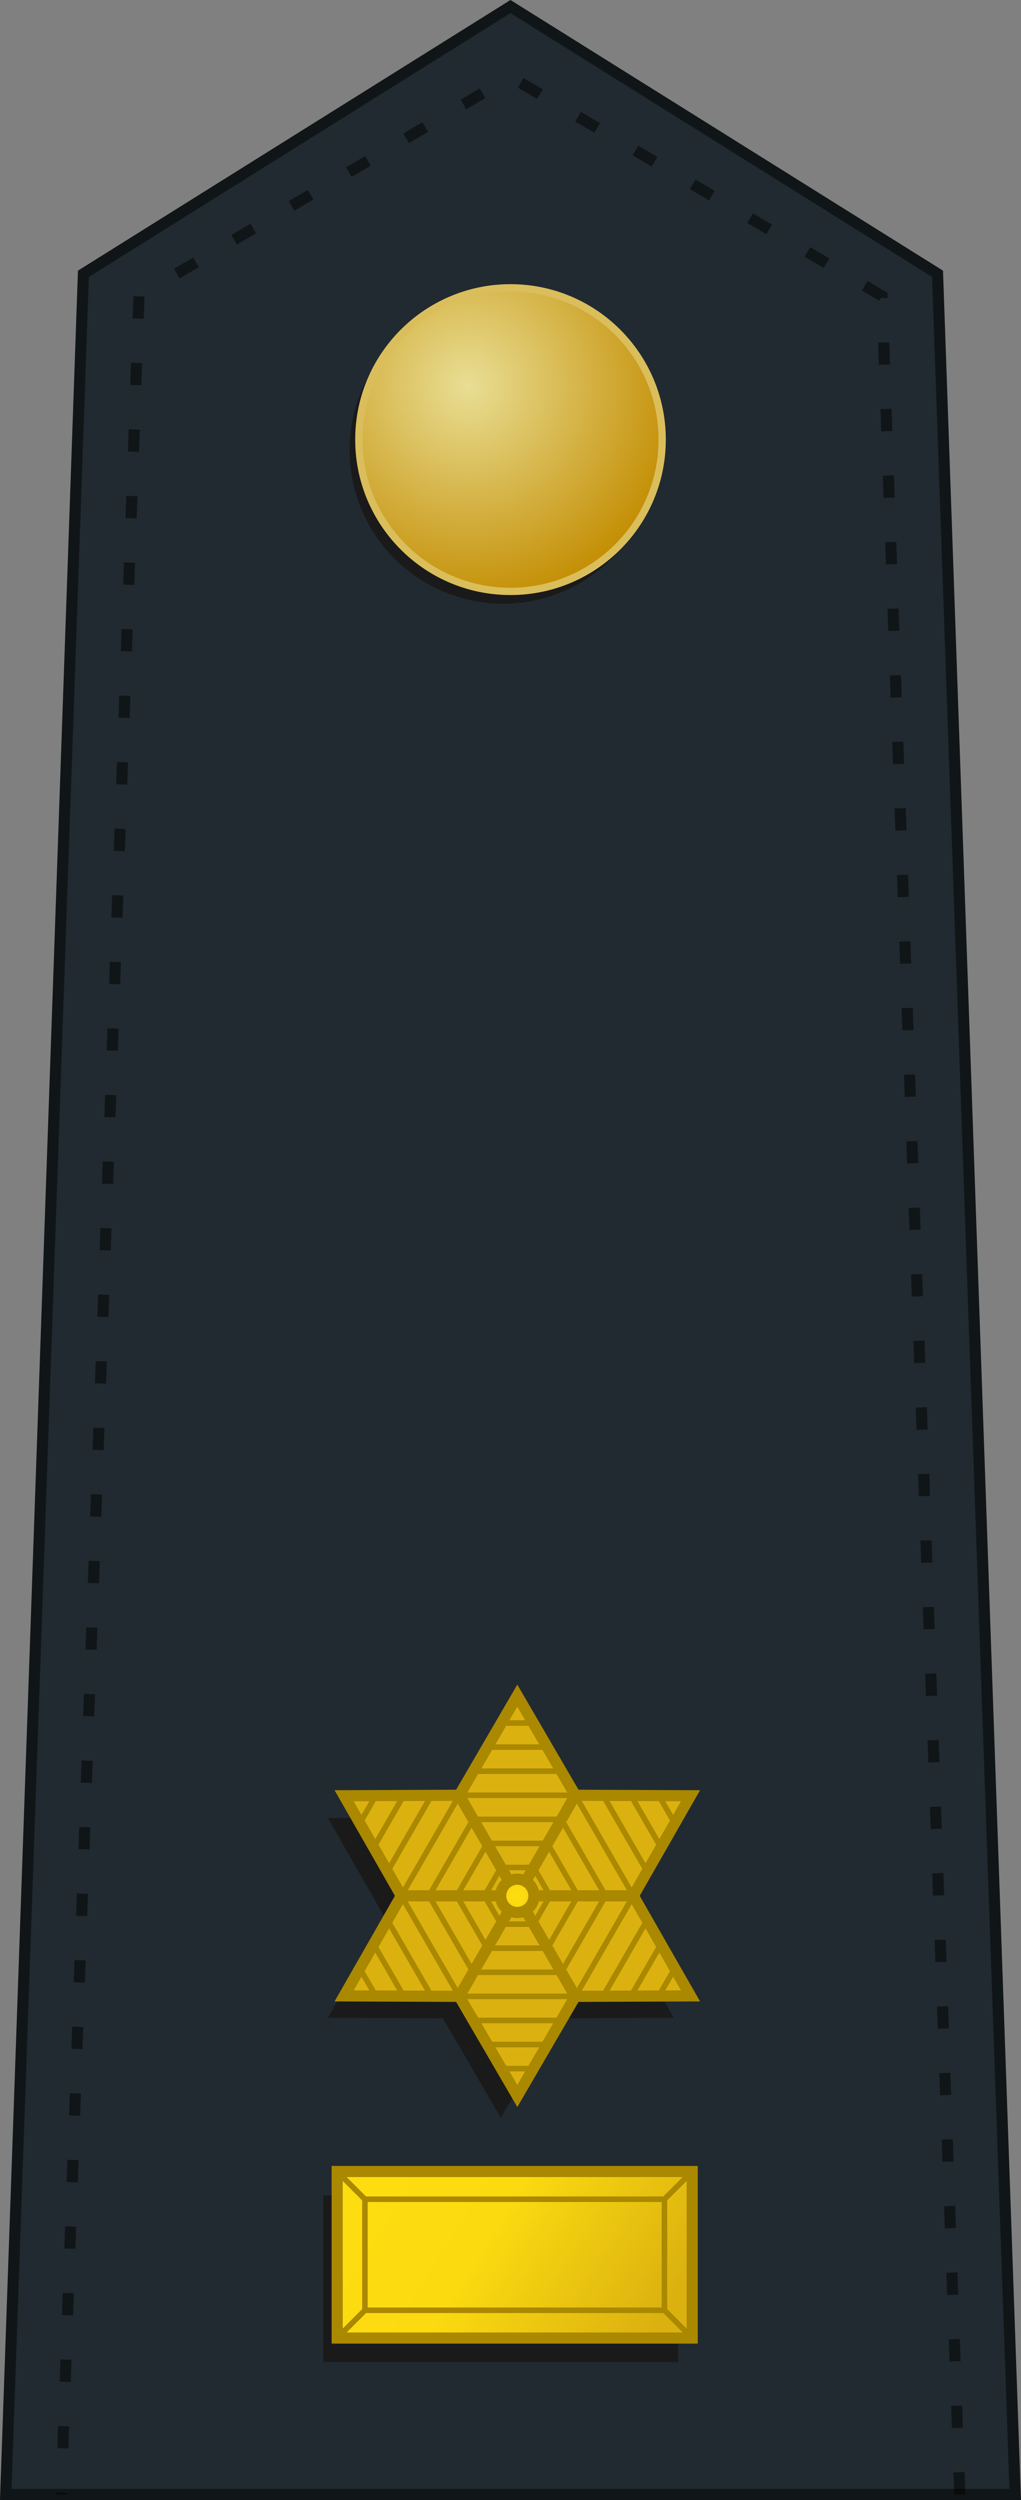 <?xml version="1.0" encoding="UTF-8" standalone="no"?>
<!-- Created with Inkscape (http://www.inkscape.org/) -->

<svg
   xmlns:dc="http://purl.org/dc/elements/1.1/"
   xmlns:cc="http://creativecommons.org/ns#"
   xmlns:rdf="http://www.w3.org/1999/02/22-rdf-syntax-ns#"
   xmlns:svg="http://www.w3.org/2000/svg"
   xmlns="http://www.w3.org/2000/svg"
   xmlns:xlink="http://www.w3.org/1999/xlink"
   xmlns:sodipodi="http://sodipodi.sourceforge.net/DTD/sodipodi-0.dtd"
   xmlns:inkscape="http://www.inkscape.org/namespaces/inkscape"
   width="92.036"
   height="225.157"
   viewBox="0 0 24.351 59.573"
   version="1.1"
   id="svg15478"
   inkscape:version="0.92.0 r15299"
   sodipodi:docname="Belgium-Army-OF-3.svg">
  <rect x="0" y="0" width="24.351" height="59.573" fill="#808080" stroke="none"/>
  <defs
     id="defs15472">
    <linearGradient
       cx="1062.115"
       cy="793.79"
       r="9.101"
       y2="581.998"
       x2="229.207"
       y1="581.998"
       x1="-47.793"
       gradientTransform="matrix(1,0,0,0.791,47.802,-243.741)"
       id="G"
       gradientUnits="userSpaceOnUse"
       spreadMethod="pad">
      <stop
         id="stop8984"
         stop-color="#fddd10"
         offset="0" />
      <stop
         id="stop8986"
         stop-color="#fbda10"
         offset=".399" />
      <stop
         id="stop8988"
         stop-color="#dbb110"
         offset="1" />
    </linearGradient>
    <radialGradient
       inkscape:collect="always"
       xlink:href="#D"
       id="radialGradient9250"
       cx="150.694"
       cy="110.716"
       fx="150.694"
       fy="110.716"
       r="2"
       gradientTransform="translate(0,-5.2793621e-5)"
       gradientUnits="userSpaceOnUse" />
    <linearGradient
       cx="1062.115"
       cy="793.79"
       r="9.101"
       gradientTransform="matrix(1,0,0,0.791,299.667,-33.665)"
       y2="230.195"
       x2="-14.736"
       y1="230.195"
       x1="-153.883"
       id="D"
       gradientUnits="userSpaceOnUse"
       spreadMethod="pad">
      <stop
         id="stop8975"
         stop-color="#fddd10"
         offset="0" />
      <stop
         id="stop8977"
         stop-color="#fbda10"
         offset=".399" />
      <stop
         id="stop8979"
         stop-color="#dbb110"
         offset="1" />
    </linearGradient>
    <radialGradient
       inkscape:collect="always"
       xlink:href="#linearGradient4301"
       id="radialGradient4295-0"
       gradientUnits="userSpaceOnUse"
       gradientTransform="matrix(0.147,0.002,-0.002,0.149,29.95,150.756)"
       cx="31.496"
       cy="36.151"
       fx="31.496"
       fy="36.151"
       r="36.111" />
    <linearGradient
       id="linearGradient4301">
      <stop
         style="stop-color: rgb(233, 222, 148); stop-opacity: 1;"
         offset="0"
         id="stop4305" />
      <stop
         style="stop-color: rgb(195, 140, 0); stop-opacity: 1;"
         offset="1"
         id="stop4307" />
    </linearGradient>
    <linearGradient
       inkscape:collect="always"
       xlink:href="#G"
       id="linearGradient17154"
       gradientUnits="userSpaceOnUse"
       x1="135.745"
       y1="55.688"
       x2="168.642"
       y2="76.244" />
    <linearGradient
       inkscape:collect="always"
       xlink:href="#D"
       id="linearGradient5473"
       x1="32.137"
       y1="200"
       x2="38.488"
       y2="203.969"
       gradientUnits="userSpaceOnUse"
       gradientTransform="translate(0.269,0.35)" />
  </defs>
  <sodipodi:namedview
     id="base"
     pagecolor="#ffffff"
     bordercolor="#666666"
     borderopacity="1.0"
     inkscape:pageopacity="0.0"
     inkscape:pageshadow="2"
     inkscape:zoom="2.8"
     inkscape:cx="35.865972"
     inkscape:cy="65.237796"
     inkscape:document-units="px"
     inkscape:current-layer="layer1"
     showgrid="false"
     inkscape:window-width="1920"
     inkscape:window-height="1017"
     inkscape:window-x="-8"
     inkscape:window-y="-8"
     inkscape:window-maximized="1"
     inkscape:snap-bbox="true"
     inkscape:snap-bbox-midpoints="true"
     units="px" />
  <g
     inkscape:label="Layer 1"
     inkscape:groupmode="layer"
     id="layer1"
     transform="translate(-23.354,-147.017)">
    <rect
       style="opacity:1;fill:#f2f2f2;fill-opacity:1;fill-rule:nonzero;stroke:none;stroke-width:0.265;stroke-linecap:square;stroke-linejoin:miter;stroke-miterlimit:4;stroke-dasharray:none;stroke-dashoffset:0;stroke-opacity:1;paint-order:normal"
       id="rect6298"
       width="21.167"
       height="44.979"
       x="24.946"
       y="-206.325"
       transform="scale(1,-1)" />
    <path
       inkscape:connector-curvature="0"
       d="m 23.491,206.458 1.852,-52.917 10.186,-6.368 10.186,6.368 1.852,52.917 z"
       style="fill:#212a31;fill-opacity:1;fill-rule:evenodd;stroke:#101518;stroke-width:0.265;stroke-opacity:1"
       id="path6599"
       sodipodi:nodetypes="cccccc" />
    <path
       style="opacity:0.5;fill:none;stroke:#000000;stroke-width:0.265;stroke-linecap:butt;stroke-linejoin:miter;stroke-miterlimit:4;stroke-dasharray:0.529, 1.058;stroke-dashoffset:0;stroke-opacity:1"
       d="m 46.245,206.458 -1.855,-52.388 -8.861,-5.224 -8.861,5.224 -1.855,52.388"
       id="path6292"
       inkscape:connector-curvature="0"
       sodipodi:nodetypes="ccccc" />
    <ellipse
       id="path3190-5-4"
       style="fill:#1a1a1a;fill-opacity:1;fill-rule:nonzero;stroke:none;stroke-width:0.085;stroke-linecap:round;stroke-linejoin:round;stroke-miterlimit:4;stroke-dasharray:none;stroke-opacity:1"
       cx="35.352"
       cy="157.741"
       rx="3.661"
       ry="3.662" />
    <path
       id="path4330"
       style="fill:url(#radialGradient4295-0);fill-opacity:1;stroke:#dabe5b;stroke-width:0.174;stroke-linecap:round;stroke-linejoin:miter;stroke-miterlimit:4;stroke-dashoffset:0;stroke-opacity:1"
       d="m 31.913,157.429 c 0.035,-1.996 1.684,-3.588 3.68,-3.553 1.996,0.035 3.588,1.683 3.553,3.68 -0.035,1.996 -1.684,3.588 -3.68,3.553 -1.993,-0.035 -3.582,-1.677 -3.553,-3.669"
       inkscape:connector-curvature="0" />
    <g
       transform="matrix(-2.4180396e-5,-0.265,0.265,-2.4180396e-5,6.014,241.097)"
       id="g14360-5-09" />
    <g
       transform="matrix(-2.4180396e-5,-0.265,0.265,-2.4180396e-5,7.89,241.097)"
       id="g14360-5-8-51" />
    <g
       transform="matrix(-2.4180396e-5,-0.265,0.265,-2.4180396e-5,9.767,241.097)"
       id="g14360-5-7-4" />
    <g
       transform="matrix(-2.4180396e-5,-0.265,0.265,-2.4180396e-5,11.644,241.096)"
       id="g14360-5-8-8-14" />
    <g
       id="g5095"
       transform="translate(0.099,-5.844)">
      <path
         transform="translate(-5.069,181.11)"
         d="m 40.268,12.691 1.381,2.37 2.743,0.011 -1.362,2.381 1.362,2.381 -2.743,0.011 -1.381,2.37 -1.381,-2.37 -2.743,-0.011 1.362,-2.381 -1.362,-2.381 2.743,-0.011 z"
         inkscape:randomized="-8.67362e-019"
         inkscape:rounded="0"
         inkscape:flatsided="false"
         sodipodi:arg2="-1.0471976"
         sodipodi:arg1="-1.5707963"
         sodipodi:r2="2.7622492"
         sodipodi:r1="4.7624989"
         sodipodi:cy="17.453569"
         sodipodi:cx="40.267879"
         sodipodi:sides="6"
         id="path5496-9-85"
         style="opacity:1;fill:#1a1a1a;fill-opacity:1;fill-rule:nonzero;stroke:none;stroke-width:0.265;stroke-linecap:square;stroke-linejoin:miter;stroke-miterlimit:4;stroke-dasharray:none;stroke-dashoffset:0;stroke-opacity:1;paint-order:normal"
         sodipodi:type="star" />
      <g
         transform="matrix(0.265,0,0,0.265,-4.341,168.697)"
         id="g9279">
        <path
           sodipodi:type="star"
           style="opacity:1;fill:url(#linearGradient17154);fill-opacity:1;fill-rule:nonzero;stroke:#aa8800;stroke-width:1;stroke-linecap:square;stroke-linejoin:miter;stroke-miterlimit:4;stroke-dasharray:none;stroke-dashoffset:0;stroke-opacity:1;paint-order:normal"
           id="path5496-9"
           sodipodi:sides="6"
           sodipodi:cx="152.19356"
           sodipodi:cy="65.966248"
           sodipodi:r1="17.999996"
           sodipodi:r2="10.439998"
           sodipodi:arg1="-1.5707963"
           sodipodi:arg2="-1.0471976"
           inkscape:flatsided="false"
           inkscape:rounded="0"
           inkscape:randomized="-8.67362e-019"
           d="m 152.194,47.966 5.22,8.959 10.368,0.041 -5.148,9 5.148,9 -10.368,0.041 -5.22,8.959 -5.22,-8.959 -10.368,-0.041 5.148,-9 -5.148,-9 10.368,-0.041 z"
           transform="translate(-1.5,44.75)" />
        <path
           style="fill:none;stroke:#aa8800;stroke-width:1px;stroke-linecap:butt;stroke-linejoin:miter;stroke-opacity:1"
           d="m 145.474,119.758 5.22,-9.041 h -10.44"
           id="path8746"
           inkscape:connector-curvature="0" />
        <path
           style="fill:none;stroke:#aa8800;stroke-width:1px;stroke-linecap:butt;stroke-linejoin:miter;stroke-opacity:1"
           d="m 145.474,101.675 5.22,9.041 5.22,-9.041"
           id="path8748"
           inkscape:connector-curvature="0" />
        <path
           style="fill:none;stroke:#aa8800;stroke-width:1px;stroke-linecap:butt;stroke-linejoin:miter;stroke-opacity:1"
           d="m 155.914,119.758 -5.22,-9.041 h 10.44"
           id="path8750"
           inkscape:connector-curvature="0" />
        <ellipse
           style="opacity:1;fill:url(#radialGradient9250);fill-opacity:1;fill-rule:nonzero;stroke:#aa8800;stroke-width:1;stroke-linecap:square;stroke-linejoin:miter;stroke-miterlimit:4;stroke-dasharray:none;stroke-dashoffset:0;stroke-opacity:1;paint-order:normal"
           id="path8756"
           cx="150.694"
           cy="110.716"
           rx="1.5"
           ry="1.5" />
        <path
           sodipodi:type="star"
           style="opacity:1;fill:none;fill-opacity:1;fill-rule:nonzero;stroke:#aa8800;stroke-width:0.5;stroke-linecap:square;stroke-linejoin:miter;stroke-miterlimit:4;stroke-dasharray:none;stroke-dashoffset:0;stroke-opacity:1;paint-order:normal"
           id="path8758"
           sodipodi:sides="6"
           sodipodi:cx="152.19356"
           sodipodi:cy="65.966248"
           sodipodi:r1="10.439998"
           sodipodi:r2="9.0413036"
           sodipodi:arg1="2.0943951"
           sodipodi:arg2="2.6179938"
           inkscape:flatsided="true"
           inkscape:rounded="0"
           inkscape:randomized="-8.67362e-019"
           d="m 146.974,75.008 -5.22,-9.041 5.22,-9.041 10.44,0 5.22,9.041 -5.22,9.041 z"
           transform="translate(-1.5,44.75)" />
        <path
           sodipodi:type="star"
           style="opacity:1;fill:none;fill-opacity:1;fill-rule:nonzero;stroke:#aa8800;stroke-width:0.5;stroke-linecap:square;stroke-linejoin:miter;stroke-miterlimit:4;stroke-dasharray:none;stroke-dashoffset:0;stroke-opacity:1;paint-order:normal"
           id="path8774"
           sodipodi:sides="6"
           sodipodi:cx="152.19356"
           sodipodi:cy="65.966248"
           sodipodi:r1="7.9400048"
           sodipodi:r2="6.876246"
           sodipodi:arg1="-3.1415926"
           sodipodi:arg2="-2.6179938"
           inkscape:flatsided="true"
           inkscape:rounded="0"
           inkscape:randomized="-8.67362e-019"
           d="m 144.254,65.966 3.97,-6.876 7.94,10e-7 3.97,6.876 -3.97,6.876 -7.94,-10e-7 z"
           transform="translate(-1.5,44.75)" />
        <path
           sodipodi:type="star"
           style="opacity:1;fill:none;fill-opacity:1;fill-rule:nonzero;stroke:#aa8800;stroke-width:0.5;stroke-linecap:square;stroke-linejoin:miter;stroke-miterlimit:4;stroke-dasharray:none;stroke-dashoffset:0;stroke-opacity:1;paint-order:normal"
           id="path8776"
           sodipodi:sides="6"
           sodipodi:cx="152.19356"
           sodipodi:cy="65.966248"
           sodipodi:r1="5.440002"
           sodipodi:r2="4.7111797"
           sodipodi:arg1="3.1415927"
           sodipodi:arg2="3.6651914"
           inkscape:flatsided="true"
           inkscape:rounded="0"
           inkscape:randomized="-8.67362e-019"
           d="m 146.754,65.966 2.72,-4.711 5.44,0 2.72,4.711 -2.72,4.711 -5.44,-1e-6 z"
           transform="translate(-1.5,44.75)" />
        <path
           sodipodi:type="star"
           style="opacity:1;fill:none;fill-opacity:1;fill-rule:nonzero;stroke:#aa8800;stroke-width:0.5;stroke-linecap:square;stroke-linejoin:miter;stroke-miterlimit:4;stroke-dasharray:none;stroke-dashoffset:0;stroke-opacity:1;paint-order:normal"
           id="path8778"
           sodipodi:sides="6"
           sodipodi:cx="152.19356"
           sodipodi:cy="65.966248"
           sodipodi:r1="2.9400046"
           sodipodi:r2="2.5461187"
           sodipodi:arg1="-3.1415925"
           sodipodi:arg2="-2.6179937"
           inkscape:flatsided="true"
           inkscape:rounded="0"
           inkscape:randomized="-8.67362e-019"
           d="m 149.254,65.966 1.47,-2.546 2.94,0 1.47,2.546 -1.47,2.546 -2.94,0 z"
           transform="translate(-1.5,44.75)" />
        <path
           style="fill:none;stroke:#aa8800;stroke-width:0.5;stroke-linecap:butt;stroke-linejoin:miter;stroke-miterlimit:4;stroke-dasharray:none;stroke-opacity:1"
           d="m 136.521,117.241 1.435,2.486"
           id="path8786"
           inkscape:connector-curvature="0" />
        <path
           style="fill:none;stroke:#aa8800;stroke-width:0.5;stroke-linecap:butt;stroke-linejoin:miter;stroke-miterlimit:4;stroke-dasharray:none;stroke-opacity:1"
           d="m 137.765,115.066 2.697,4.671"
           id="path8788"
           inkscape:connector-curvature="0" />
        <path
           style="fill:none;stroke:#aa8800;stroke-width:0.5;stroke-linecap:butt;stroke-linejoin:miter;stroke-miterlimit:4;stroke-dasharray:none;stroke-opacity:1"
           d="m 139.009,112.891 3.958,6.856"
           id="path8790"
           inkscape:connector-curvature="0" />
        <path
           style="fill:none;stroke:#aa8800;stroke-width:0.5;stroke-linecap:butt;stroke-linejoin:miter;stroke-miterlimit:4;stroke-dasharray:none;stroke-opacity:1"
           d="m 146.735,121.923 h 7.917"
           id="path8792"
           inkscape:connector-curvature="0" />
        <path
           style="fill:none;stroke:#aa8800;stroke-width:0.5;stroke-linecap:butt;stroke-linejoin:miter;stroke-miterlimit:4;stroke-dasharray:none;stroke-opacity:1"
           d="m 147.997,124.088 h 5.394"
           id="path8794"
           inkscape:connector-curvature="0" />
        <path
           style="fill:none;stroke:#aa8800;stroke-width:0.5;stroke-linecap:butt;stroke-linejoin:miter;stroke-miterlimit:4;stroke-dasharray:none;stroke-opacity:1"
           d="m 149.258,126.253 h 2.871"
           id="path8796"
           inkscape:connector-curvature="0" />
        <path
           style="fill:none;stroke:#aa8800;stroke-width:0.5;stroke-linecap:butt;stroke-linejoin:miter;stroke-miterlimit:4;stroke-dasharray:none;stroke-opacity:1"
           d="m 136.521,104.191 1.435,-2.486"
           id="path8786-0"
           inkscape:connector-curvature="0" />
        <path
           style="fill:none;stroke:#aa8800;stroke-width:0.5;stroke-linecap:butt;stroke-linejoin:miter;stroke-miterlimit:4;stroke-dasharray:none;stroke-opacity:1"
           d="m 137.765,106.366 2.697,-4.671"
           id="path8788-4"
           inkscape:connector-curvature="0" />
        <path
           style="fill:none;stroke:#aa8800;stroke-width:0.5;stroke-linecap:butt;stroke-linejoin:miter;stroke-miterlimit:4;stroke-dasharray:none;stroke-opacity:1"
           d="m 139.009,108.541 3.958,-6.856"
           id="path8790-0"
           inkscape:connector-curvature="0" />
        <path
           style="fill:none;stroke:#aa8800;stroke-width:0.5;stroke-linecap:butt;stroke-linejoin:miter;stroke-miterlimit:4;stroke-dasharray:none;stroke-opacity:1"
           d="m 146.735,99.51 7.917,-10e-7"
           id="path8792-7"
           inkscape:connector-curvature="0" />
        <path
           style="fill:none;stroke:#aa8800;stroke-width:0.5;stroke-linecap:butt;stroke-linejoin:miter;stroke-miterlimit:4;stroke-dasharray:none;stroke-opacity:1"
           d="m 147.997,97.345 h 5.394"
           id="path8794-0"
           inkscape:connector-curvature="0" />
        <path
           style="fill:none;stroke:#aa8800;stroke-width:0.5;stroke-linecap:butt;stroke-linejoin:miter;stroke-miterlimit:4;stroke-dasharray:none;stroke-opacity:1"
           d="m 149.258,95.18 h 2.871"
           id="path8796-4"
           inkscape:connector-curvature="0" />
        <path
           style="fill:none;stroke:#aa8800;stroke-width:0.5;stroke-linecap:butt;stroke-linejoin:miter;stroke-miterlimit:4;stroke-dasharray:none;stroke-opacity:1"
           d="m 164.866,117.241 -1.435,2.486"
           id="path8786-9"
           inkscape:connector-curvature="0" />
        <path
           style="fill:none;stroke:#aa8800;stroke-width:0.5;stroke-linecap:butt;stroke-linejoin:miter;stroke-miterlimit:4;stroke-dasharray:none;stroke-opacity:1"
           d="m 163.622,115.066 -2.697,4.671"
           id="path8788-1"
           inkscape:connector-curvature="0" />
        <path
           style="fill:none;stroke:#aa8800;stroke-width:0.5;stroke-linecap:butt;stroke-linejoin:miter;stroke-miterlimit:4;stroke-dasharray:none;stroke-opacity:1"
           d="m 162.378,112.891 -3.958,6.856"
           id="path8790-5"
           inkscape:connector-curvature="0" />
        <path
           style="fill:none;stroke:#aa8800;stroke-width:0.5;stroke-linecap:butt;stroke-linejoin:miter;stroke-miterlimit:4;stroke-dasharray:none;stroke-opacity:1"
           d="m 164.866,104.191 -1.435,-2.486"
           id="path8786-0-5"
           inkscape:connector-curvature="0" />
        <path
           style="fill:none;stroke:#aa8800;stroke-width:0.5;stroke-linecap:butt;stroke-linejoin:miter;stroke-miterlimit:4;stroke-dasharray:none;stroke-opacity:1"
           d="m 163.622,106.366 -2.697,-4.671"
           id="path8788-4-0"
           inkscape:connector-curvature="0" />
        <path
           style="fill:none;stroke:#aa8800;stroke-width:0.5;stroke-linecap:butt;stroke-linejoin:miter;stroke-miterlimit:4;stroke-dasharray:none;stroke-opacity:1"
           d="m 162.378,108.541 -3.958,-6.856"
           id="path8790-0-3"
           inkscape:connector-curvature="0" />
      </g>
    </g>
    <g
       id="g5559"
       transform="translate(0.048,-1.588)">
      <rect
         y="200.922"
         x="31.017"
         height="3.969"
         width="8.467"
         id="rect5465-5"
         style="opacity:1;fill:#1a1a1a;fill-opacity:1;fill-rule:nonzero;stroke:none;stroke-width:0.265;stroke-linecap:square;stroke-linejoin:miter;stroke-miterlimit:4;stroke-dasharray:none;stroke-dashoffset:0;stroke-opacity:1;paint-order:normal" />
      <rect
         y="200.35"
         x="31.348"
         height="3.969"
         width="8.467"
         id="rect5465"
         style="opacity:1;fill:url(#linearGradient5473);fill-opacity:1;fill-rule:nonzero;stroke:#aa8800;stroke-width:0.265;stroke-linecap:square;stroke-linejoin:miter;stroke-miterlimit:4;stroke-dasharray:none;stroke-dashoffset:0;stroke-opacity:1;paint-order:normal" />
      <rect
         y="201.011"
         x="32.009"
         height="2.646"
         width="7.144"
         id="rect5465-3"
         style="opacity:1;fill:none;fill-opacity:1;fill-rule:nonzero;stroke:#aa8800;stroke-width:0.132;stroke-linecap:square;stroke-linejoin:miter;stroke-miterlimit:4;stroke-dasharray:none;stroke-dashoffset:0;stroke-opacity:1;paint-order:normal" />
      <path
         inkscape:connector-curvature="0"
         id="path5544"
         d="m 31.348,204.318 0.661,-0.661"
         style="fill:none;stroke:#aa8800;stroke-width:0.132;stroke-linecap:butt;stroke-linejoin:miter;stroke-miterlimit:4;stroke-dasharray:none;stroke-opacity:1" />
      <path
         inkscape:connector-curvature="0"
         id="path5546"
         d="m 31.348,200.35 0.661,0.661"
         style="fill:none;stroke:#aa8800;stroke-width:0.132;stroke-linecap:butt;stroke-linejoin:miter;stroke-miterlimit:4;stroke-dasharray:none;stroke-opacity:1" />
      <path
         inkscape:connector-curvature="0"
         id="path5548"
         d="m 39.815,204.318 -0.661,-0.661"
         style="fill:none;stroke:#aa8800;stroke-width:0.132;stroke-linecap:butt;stroke-linejoin:miter;stroke-miterlimit:4;stroke-dasharray:none;stroke-opacity:1" />
      <path
         inkscape:connector-curvature="0"
         id="path5550"
         d="m 39.153,201.011 0.661,-0.661"
         style="fill:none;stroke:#aa8800;stroke-width:0.132;stroke-linecap:butt;stroke-linejoin:miter;stroke-miterlimit:4;stroke-dasharray:none;stroke-opacity:1" />
    </g>
  </g>
</svg>
